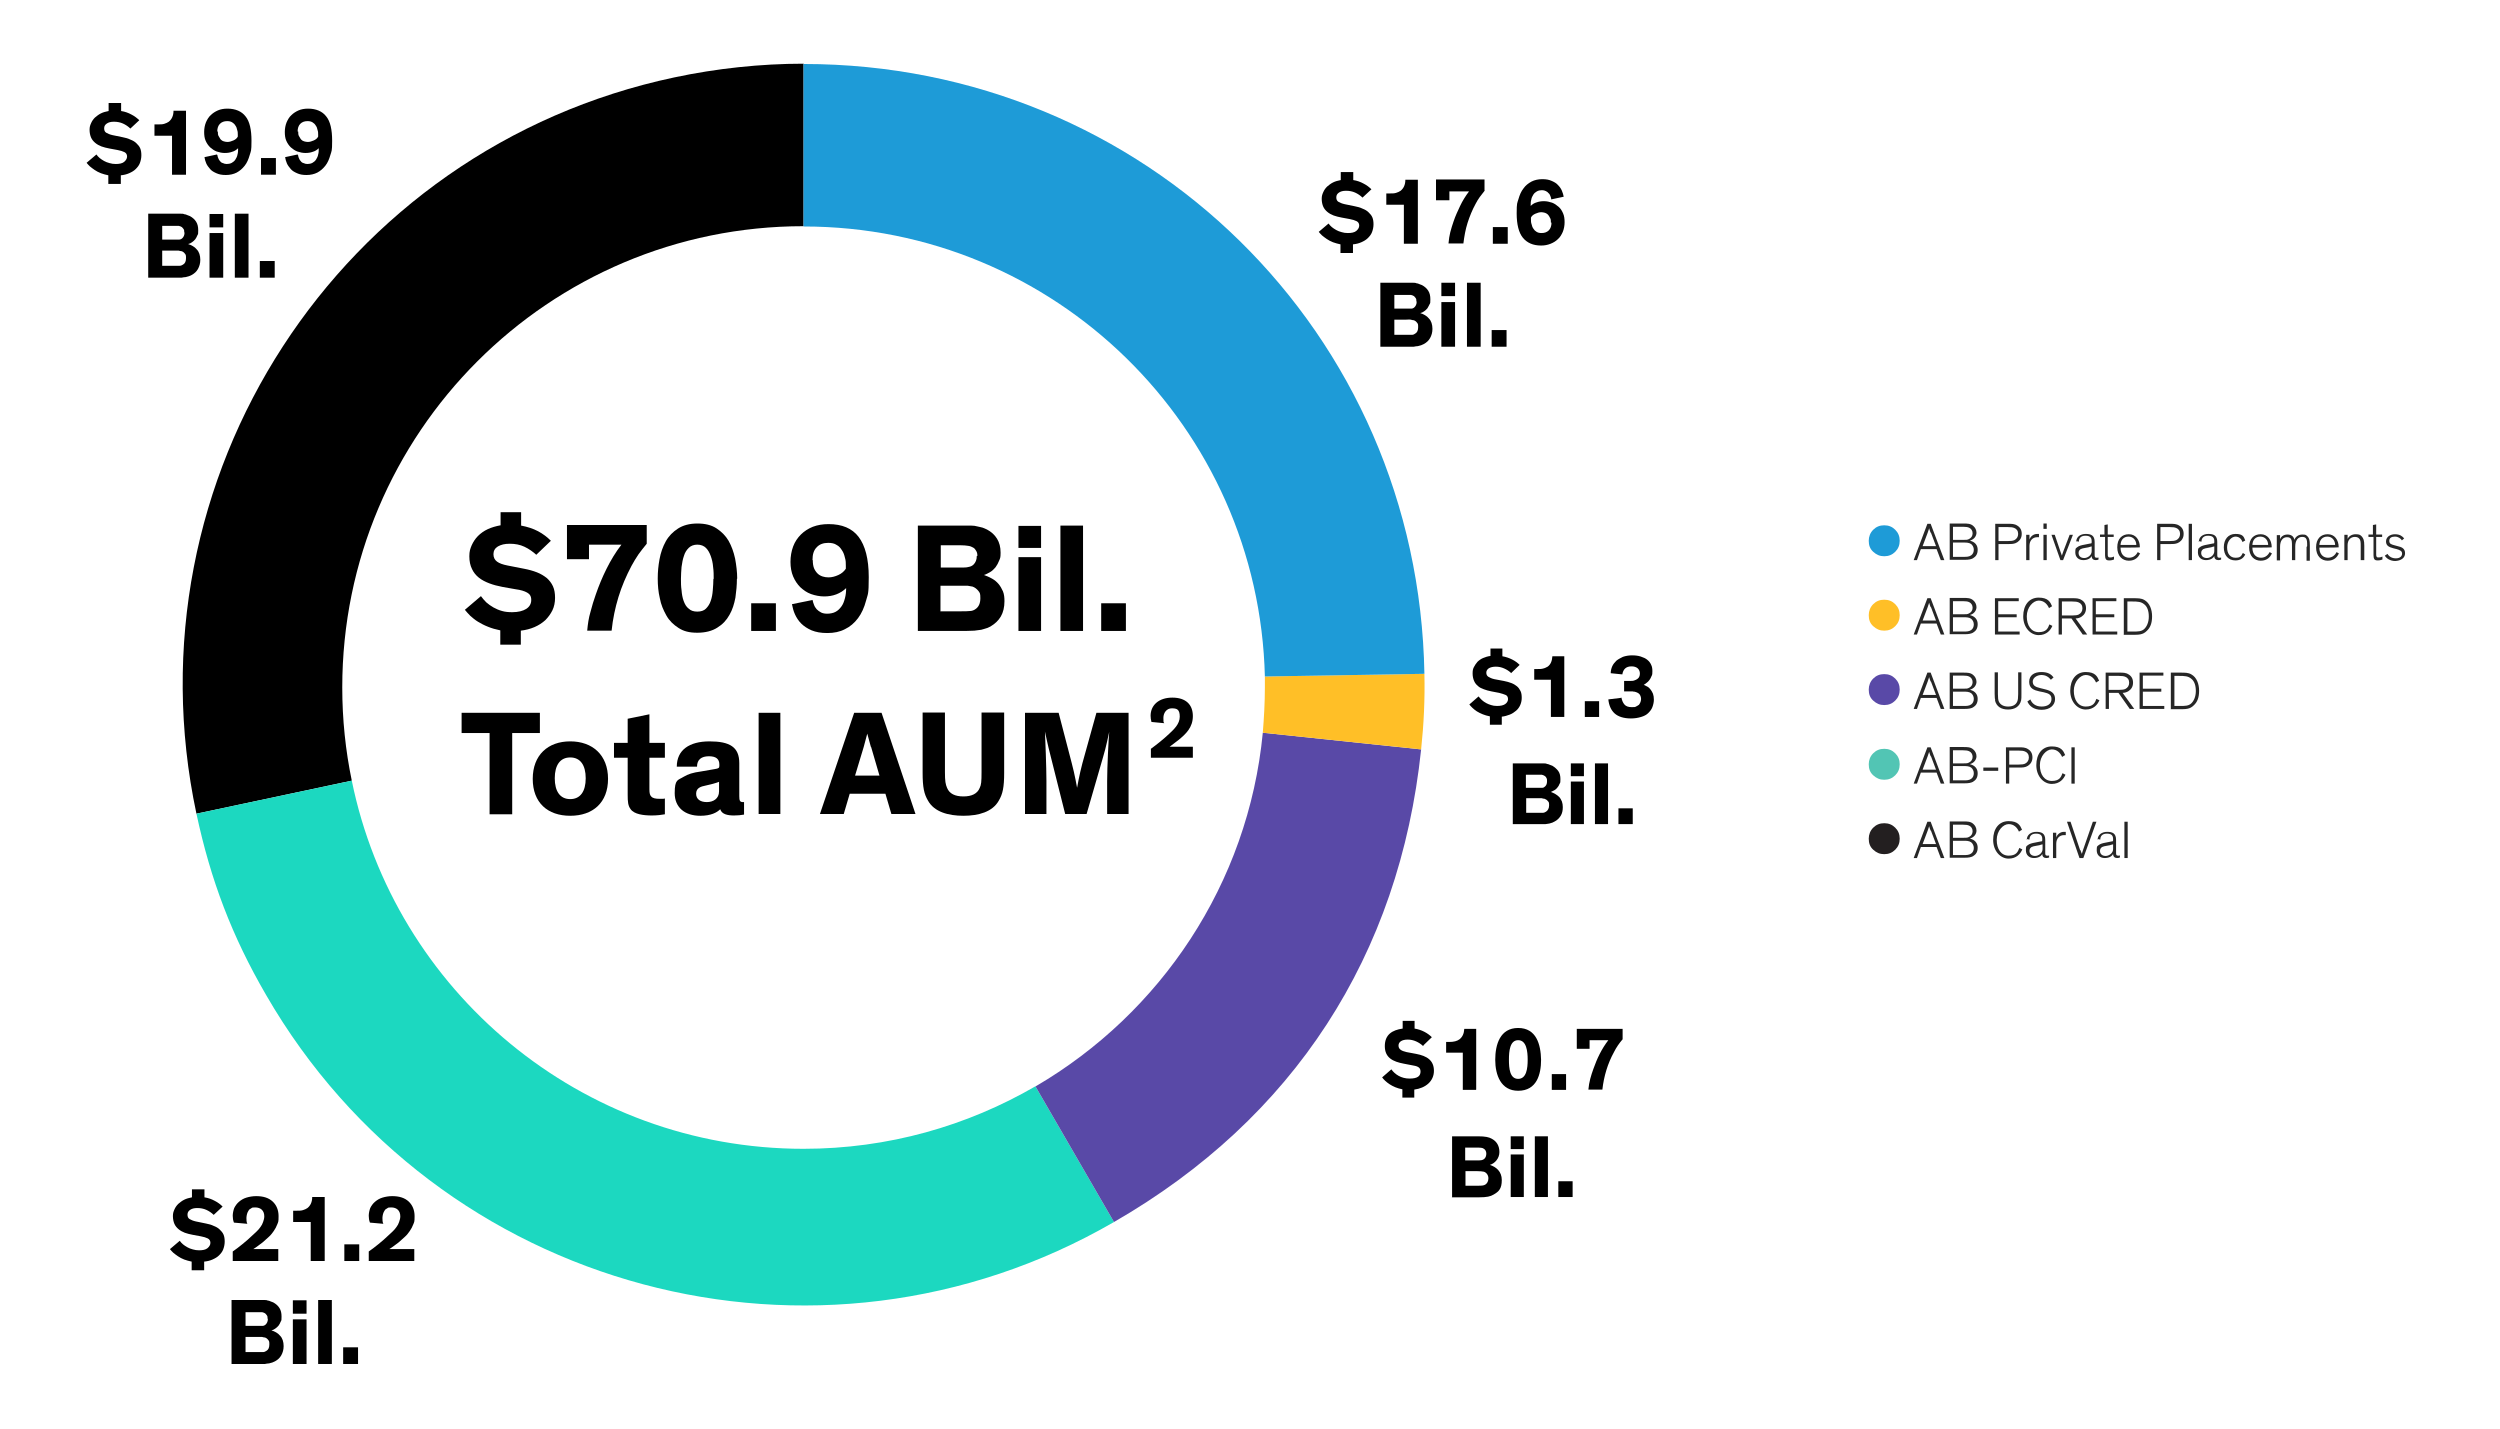 <?xml version="1.0" encoding="UTF-8"?>
<svg id="Blog_Template" xmlns="http://www.w3.org/2000/svg" version="1.1" viewBox="0 0 840 480">
  <!-- Generator: Adobe Illustrator 29.8.0, SVG Export Plug-In . SVG Version: 2.1.1 Build 160)  -->
  <defs>
    <style>
      .st0 {
        fill: #1e9bd7;
      }

      .st1 {
        fill: #ffbf27;
      }

      .st2 {
        fill: #262626;
      }

      .st3 {
        fill: #231f20;
      }

      .st4 {
        isolation: isolate;
      }

      .st5 {
        fill: #5949a7;
      }

      .st6 {
        fill: #1cd8c0;
      }

      .st7 {
        fill: #52c5b4;
      }
    </style>
  </defs>
  <g class="st4">
    <g class="st4">
      <path d="M507.8,226.2c-.7-.7-1.5-1.2-2.4-1.6-.9-.4-1.8-.6-2.8-.6s-1.7.2-2.3.5c-.6.4-.9.9-.9,1.5s.2,1.1.7,1.4c.5.3,1.1.6,2,.8l3.2.6c.9.2,1.8.4,2.5.7.8.3,1.4.7,1.9,1.1.5.4.9,1,1.2,1.6.3.6.4,1.4.4,2.3s-.2,1.7-.5,2.4-.8,1.4-1.4,1.9c-.6.5-1.3,1-2.1,1.3-.8.3-1.7.6-2.7.7v2.7h-4v-2.8c-.9-.2-1.7-.4-2.4-.7-.7-.3-1.4-.6-2-1-.6-.4-1.1-.8-1.5-1.2s-.8-.8-1-1.1l3.1-2.7c.3.4.7.8,1.1,1.2.4.4.9.7,1.4,1s1.1.5,1.7.7,1.2.3,2,.3c1.2,0,2.1-.2,2.7-.6.6-.4,1-1,1-1.7s-.3-1.2-.8-1.4-1.3-.5-2.2-.7l-2.6-.5c-.9-.2-1.8-.4-2.5-.7-.8-.3-1.5-.6-2-1.1-.6-.5-1-1-1.3-1.7-.3-.7-.5-1.5-.5-2.5s.1-1.5.4-2.1.7-1.2,1.2-1.8c.5-.5,1.2-1,1.9-1.3.7-.3,1.6-.6,2.5-.7v-2.5h4v2.6c1.2.2,2.3.6,3.3,1.1,1,.5,1.8,1.1,2.5,1.8l-2.8,2.7Z"/>
    </g>
    <g class="st4">
      <path d="M525.5,240.9h-4.4v-12.5h-5.6v-3.6h1c.8,0,1.5,0,2.1-.2.5-.1,1-.4,1.4-.6,1-.7,1.5-1.9,1.6-3.5h4v20.4Z"/>
    </g>
    <g class="st4">
      <path d="M532.5,240.9v-5.3h4.8v5.3h-4.8Z"/>
    </g>
    <g class="st4">
      <path d="M544.8,234.4c.2,1,.5,1.7,1,2.3.5.6,1.3.9,2.4.9s1.1,0,1.5-.2.7-.4,1-.6c.2-.3.4-.6.5-.9.1-.3.2-.7.2-1,0-.6-.2-1.2-.5-1.6-.3-.4-.9-.7-1.7-.9-.2,0-.4,0-.7-.1-.3,0-.6,0-.9,0h-1.9v-3.5h1.7c.8,0,1.4,0,1.8-.2.6-.2,1.1-.5,1.4-.9s.4-.9.4-1.5-.3-1.3-.8-1.7c-.5-.4-1.2-.6-2-.6-1.8,0-2.8.9-3.1,2.7l-3.9-.4c0-.8.2-1.6.5-2.3s.8-1.3,1.4-1.9c.6-.5,1.4-.9,2.2-1.3.9-.3,1.9-.5,3-.5s2.1.1,3,.4c.9.3,1.6.6,2.2,1.1.6.5,1,1,1.3,1.7.3.6.4,1.3.4,2.1s0,1.2-.3,1.7c-.2.5-.4.9-.7,1.3-.3.4-.6.7-.9.9-.3.3-.7.5-1,.7.4.2.8.4,1.2.6s.8.6,1.1,1c.3.4.6.9.8,1.4.2.6.3,1.2.3,2s-.2,1.7-.5,2.5c-.3.8-.8,1.4-1.4,2-.6.6-1.4,1-2.4,1.3-1,.3-2.1.5-3.4.5-2.4,0-4.3-.6-5.5-1.7-1.2-1.1-1.9-2.7-2.1-4.7l4.1-.5Z"/>
    </g>
    <g class="st4">
      <path d="M508.3,276.9v-20.4h8.7c.6,0,1.2,0,1.6,0,.5,0,.9,0,1.2.2.4,0,.7.2,1,.3.3.1.6.2.8.3.8.5,1.5,1.1,2,1.8.5.7.7,1.6.7,2.7s0,1.1-.3,1.6c-.2.5-.4.9-.7,1.2-.3.4-.6.7-1,.9-.4.2-.8.4-1.2.6h0c.5.2,1,.4,1.5.7.5.3.9.6,1.3,1,.4.4.6.9.9,1.5.2.6.3,1.2.3,1.9,0,1.1-.2,2.1-.7,2.9-.5.8-1.2,1.5-2,1.9-.3.1-.5.3-.8.4-.3.1-.6.2-1,.3s-.8.1-1.3.2c-.5,0-1.1,0-1.8,0h-9.1ZM519.8,262.4c0-.4,0-.7-.2-1-.1-.3-.3-.5-.6-.7-.3-.2-.6-.3-1-.4-.4,0-.9,0-1.6,0h-3.7v4.4h3.7c.8,0,1.4,0,1.8,0,.4,0,.7-.2,1-.5.4-.4.6-.9.6-1.7ZM512.8,273.1h3.8c.8,0,1.4,0,1.8,0,.4,0,.8-.2,1.1-.4.6-.4,1-1.1,1-2.1s-.1-1.1-.4-1.4c-.3-.4-.6-.6-1.1-.8-.3,0-.6-.1-1-.2-.4,0-.8,0-1.4,0h-3.8v5Z"/>
      <path d="M532.2,260.8h-4.4v-4.3h4.4v4.3ZM532.2,276.9h-4.4v-14.3h4.4v14.3Z"/>
      <path d="M540.3,276.9h-4.4v-20.4h4.4v20.4Z"/>
      <path d="M543.8,276.9v-5.3h4.8v5.3h-4.8Z"/>
    </g>
  </g>
  <g id="Outlined">
    <g>
      <path d="M478.2,351.5c-1.4-1.3-3.2-2.2-5.2-2.2s-3.1.8-3.1,2,.9,1.8,2.7,2.2l3.2.6c3.7.7,6,2.2,6,5.7s-2.8,5.8-6.6,6.3v2.7h-4v-2.8c-3.4-.6-5.8-2.6-6.8-4l3.1-2.7c1.2,1.7,3.3,3.1,6.1,3.1s3.7-.9,3.7-2.4-1.2-1.8-3-2.1l-2.6-.5c-3.7-.7-6.4-2-6.4-5.9s2.5-5.4,6-5.9v-2.6h4v2.6c2.4.4,4.4,1.5,5.8,2.9l-2.8,2.7Z"/>
      <path d="M495.9,366.2h-4.4v-12.5h-5.6v-3.6h1c1.6,0,2.7-.3,3.5-.9,1-.8,1.5-1.9,1.6-3.5h4v20.4Z"/>
      <path d="M510.1,366.5c-5.8,0-7.7-5.3-7.7-10.4s1.6-10.7,7.7-10.7,7.6,5.5,7.7,10.7c0,4.8-1.4,10.4-7.7,10.4h0ZM510.1,349.5c-2.8,0-3.1,3.7-3.1,6.6s.3,6.4,3.1,6.4,3.2-3.5,3.2-6.4-.4-6.6-3.2-6.6Z"/>
      <path d="M521.4,366.2v-5.3h4.8v5.3h-4.8Z"/>
      <path d="M545.2,349.2c-1.2,1.4-2.1,2.7-2.9,4.3-2.1,3.8-3.4,8.1-3.9,12.6h-4.7c.2-2.5.9-4.8,1.7-7,1.2-3.4,2.7-6.6,5-9.6h-6.3v2.9h-4.3v-6.7h15.4v3.5Z"/>
      <path d="M487.9,402.2v-20.4h8.7c2.5,0,3.7.3,4.6.8,1.7.9,2.6,2.4,2.6,4.5s-1.5,3.8-3.2,4.3h0c2.1.7,4,2.2,4,5.1s-1,3.9-2.8,4.9c-1,.6-2.2.9-4.9.9h-9.1ZM498.6,386c-.5-.4-1.2-.4-2.6-.4h-3.7v4.3h3.7c1.6,0,2.2,0,2.8-.6.4-.4.6-1,.6-1.7s-.3-1.3-.8-1.6ZM492.4,398.4h3.8c1.6,0,2.3,0,2.9-.4.6-.4,1-1.1,1-2.1s-.6-1.9-1.5-2.2c-.5-.1-1.2-.2-2.4-.2h-3.8v5Z"/>
      <path d="M512,386.1h-4.4v-4.3h4.4v4.3ZM512,402.2h-4.4v-14.3h4.4v14.3Z"/>
      <path d="M520.1,402.2h-4.4v-20.4h4.4v20.4Z"/>
      <path d="M523.6,402.2v-5.3h4.8v5.3h-4.8Z"/>
    </g>
    <g>
      <path d="M155.2,239.5h26.2v6.8h-9.3v27.3h-7.6v-27.3h-9.4v-6.8Z"/>
      <path d="M191.6,249.1c7.5,0,12.7,4.6,12.7,12.6s-5.1,12.4-12.7,12.4-12.6-4.4-12.6-12.4,5.1-12.6,12.6-12.6h0ZM191.6,268.5c3.4,0,5.2-2.6,5.2-7s-1.8-7-5.2-7-5.2,2.6-5.2,7,1.8,7,5.2,7Z"/>
      <path d="M223.4,273.6c-1,.2-2.7.4-4.4.4-2.8,0-5.9-.4-7.1-2.1-.9-1.2-1-2.5-1-4.9v-12.4h-4.6v-5h4.6v-8.1l7.3-1.5v9.6h5.2v5h-5.2v10.6c0,1.4.2,2,.6,2.4.5.6,1.4.8,2.8.8s1.5,0,1.8-.1v5.3Z"/>
      <path d="M248.4,267.5c0,1.5.2,2,1.2,2h.4v4.2c-1.1.2-2.1.3-3.4.3-2.1,0-4.1-.4-4.6-2.1h0c-1.1,1.1-3.1,2.2-6.7,2.2-5.2,0-8.6-2.8-8.6-7.6s1.1-4.3,3-5.5c1.5-.9,3-1.4,5.9-1.8l4.6-.8c1.3-.2,1.5-.4,1.5-1.1v-.4c0-1.8-1-2.8-3.5-2.8s-4,1.1-4,3.5h-6.8c0-5.6,4.2-8.5,11-8.5s10,1.9,10,7.3v11.1ZM241.6,262.7c-.5.2-1.1.4-2.6.8l-1.7.4c-1,.2-1.8.4-2.4.8-.6.4-1,1-1,2,0,1.9,1.5,2.8,3.6,2.8s4.1-1.1,4.1-3.6v-3.1Z"/>
      <path d="M262.2,273.5h-7.3v-34h7.3v34Z"/>
      <path d="M283.5,273.5h-8l11.5-34h9.2l11.4,34h-8.1l-2-6.8h-12l-2,6.8ZM292.6,250.9c-.6-2.2-1.2-4.4-1.2-4.4h0s-.6,2.2-1.2,4.5l-2.9,9.6h8.2l-2.8-9.6h0Z"/>
      <path d="M337.4,259.6c0,5-.5,7.2-1.8,9.4-2.1,3.8-6.8,5.1-11.9,5.1s-9.8-1.3-11.9-5.1c-1.3-2.2-1.8-4.4-1.8-9.4v-20.2h7.5v20c0,3.1.2,4.1.7,5.3.8,2,2.7,2.9,5.5,2.9s4.7-.9,5.5-2.9c.5-1,.6-2.1.6-5.3v-20h7.6v20.2Z"/>
      <path d="M357.9,273.5l-5-19.9c-.8-3-1.7-7.4-1.8-7.8.1,1.9.5,12,.5,16.6v11.1h-7.2v-34h11.3l4.4,16.9c1,3.7,1.8,8.3,1.8,8.3h0s.8-4.6,1.8-8.3l4.7-16.9h10.8v34h-7.2v-11c0-4.8.5-14.5.7-16.6-.1.4-1.1,5.4-2.1,8.6l-5.5,19h-7.2Z"/>
    </g>
    <g>
      <g>
        <path class="st0" d="M627.9,181.7c0-1.4.5-2.7,1.5-3.7s2.2-1.5,3.7-1.5,2.7.5,3.7,1.5,1.5,2.2,1.5,3.7-.5,2.7-1.5,3.7-2.2,1.5-3.7,1.5-2.6-.5-3.7-1.5-1.5-2.2-1.5-3.7Z"/>
        <path class="st2" d="M644.2,188.2h-1.2l4.6-12.2h1.1l4.6,12.2h-1.2l-1.4-3.7h-5.3l-1.3,3.7ZM648.7,179c-.3-.7-.4-1.1-.5-1.5h0c-.1.4-.2.7-.5,1.5l-1.7,4.5h4.5l-1.7-4.5Z"/>
        <path class="st2" d="M662,181.7c1.6.4,2.5,1.5,2.5,3s-.6,2.3-1.6,2.9c-.6.3-1.3.5-2.9.5h-4.9v-12.2h4.6c1.3,0,2.4,0,3.3.8.6.5,1.1,1.3,1.1,2.3s-.7,2.2-2.1,2.6ZM661.6,177.3c-.5-.2-.9-.3-2-.3h-3.4v4.4h3.4c1.1,0,1.5,0,2-.3.7-.3,1.2-1,1.2-1.9s-.5-1.6-1.2-1.9ZM656.2,187.1h3.7c.8,0,1.7,0,2.4-.5.6-.4.9-1.1.9-1.9s-.4-1.5-.9-1.9c-.7-.5-1.7-.5-2.5-.5h-3.6v4.8Z"/>
        <path class="st2" d="M671.5,182.8v5.4h-1.1v-12.2h4.5c1,0,2,0,2.9.6,1,.6,1.5,1.5,1.5,2.8s-.6,2.2-1.5,2.8c-.9.6-1.9.6-2.9.6h-3.3ZM671.5,181.8h3.1c1.2,0,1.7-.1,2.2-.3.8-.4,1.3-1.1,1.3-2.1s-.5-1.7-1.3-2c-.5-.2-1-.3-2.2-.3h-3.1v4.8Z"/>
        <path class="st2" d="M685.1,180.5c-.2,0-.4,0-.6,0-1.5,0-2.6,1.1-2.6,2.9v4.8h-1.1v-8.5h1.1v1.6c.3-1,1.3-1.9,2.6-1.9s.4,0,.6,0v1.1Z"/>
        <path class="st2" d="M687.7,177.7h-1.1v-1.8h1.1v1.8ZM687.7,188.2h-1.1v-8.5h1.1v8.5Z"/>
        <path class="st2" d="M693.2,188.2h-.9l-3-8.5h1.1l1.9,5.6.5,1.4h0c0-.2.3-.8.5-1.5l2.1-5.5h1.1l-3.3,8.5Z"/>
        <path class="st2" d="M697.6,182.1c0-1.7,1.4-2.7,3.2-2.7s3,.5,3,2.7v4.2c0,.7,0,1.1.7,1.1s.6-.1.6-.2v.8c-.2.1-.5.2-.9.2-.8,0-1.4-.4-1.4-1.4h0c-.3.7-1.2,1.4-2.8,1.4s-2.7-1-2.7-2.6.2-1.3.6-1.7c.6-.5,1.4-.7,2.5-.9l2-.4c.3,0,.4,0,.4-.5v-.3c0-1.2-.6-1.8-2.1-1.8s-2.2.8-2.2,2l-1-.2ZM702.8,183.6c-.2,0-.4.1-1.1.3l-1.1.2c-.6.1-1.1.2-1.5.4-.4.3-.7.6-.7,1.3,0,1.1.8,1.7,1.9,1.7s2.5-.9,2.5-2.3v-1.6Z"/>
        <path class="st2" d="M705.4,179.6h1.7v-3.2l1.1-.2v3.4h2v.8h-2v5.8c0,.4,0,.7.2.9.1.2.3.2.7.2.5,0,1-.2,1.2-.3v1c-.3.1-.8.3-1.5.3s-1-.1-1.2-.4c-.2-.3-.3-.7-.3-1.3v-6.2h-1.7v-.8Z"/>
        <path class="st2" d="M719,186.1c-.5,1-1.5,2.3-3.7,2.3s-3.9-1.6-3.9-4.5,1.6-4.4,3.9-4.4,3.7,1.9,3.7,4.4h0c0,.1-6.5.1-6.5.1h0c0,2.3,1.3,3.4,2.9,3.4s2.5-1.1,2.9-1.9l.8.5ZM712.5,183.1h5.3c0-1.4-.9-2.8-2.6-2.8s-2.6,1.1-2.7,2.8Z"/>
        <path class="st2" d="M725.9,182.8v5.4h-1.1v-12.2h4.5c1,0,2,0,2.9.6,1,.6,1.5,1.5,1.5,2.8s-.6,2.2-1.5,2.8c-.9.6-1.9.6-2.9.6h-3.3ZM725.9,181.8h3.1c1.2,0,1.7-.1,2.2-.3.8-.4,1.3-1.1,1.3-2.1s-.5-1.7-1.3-2c-.5-.2-1-.3-2.2-.3h-3.1v4.8Z"/>
        <path class="st2" d="M736.5,188.2h-1.1v-12.2h1.1v12.2Z"/>
        <path class="st2" d="M738.8,182.1c0-1.7,1.4-2.7,3.2-2.7s3,.5,3,2.7v4.2c0,.7,0,1.1.7,1.1s.6-.1.6-.2v.8c-.2.1-.5.2-.9.2-.8,0-1.4-.4-1.4-1.4h0c-.3.7-1.2,1.4-2.8,1.4s-2.7-1-2.7-2.6.2-1.3.6-1.7c.6-.5,1.4-.7,2.5-.9l2-.4c.3,0,.4,0,.4-.5v-.3c0-1.2-.6-1.8-2.1-1.8s-2.2.8-2.2,2l-1-.2ZM744,183.6c-.2,0-.4.1-1.1.3l-1.1.2c-.6.1-1.1.2-1.5.4-.4.3-.7.6-.7,1.3,0,1.1.8,1.7,1.9,1.7s2.5-.9,2.5-2.3v-1.6Z"/>
        <path class="st2" d="M753.5,182.2c-.4-1.2-1.2-1.9-2.4-1.9s-2.8,1.4-2.8,3.6,1.1,3.5,2.8,3.5,1.9-.5,2.5-1.6l.8.5c-.6,1.3-1.7,2-3.3,2-2.4,0-3.9-1.7-3.9-4.4s1.5-4.5,3.9-4.5,2.8.8,3.3,2.2l-.9.5Z"/>
        <path class="st2" d="M763.3,186.1c-.5,1-1.5,2.3-3.7,2.3s-3.9-1.6-3.9-4.5,1.6-4.4,3.9-4.4,3.7,1.9,3.7,4.4h0c0,.1-6.5.1-6.5.1h0c0,2.3,1.3,3.4,2.9,3.4s2.5-1.1,2.9-1.9l.8.5ZM756.8,183.1h5.3c0-1.4-.9-2.8-2.6-2.8s-2.6,1.1-2.7,2.8Z"/>
        <path class="st2" d="M775.2,183.5c0-1.3,0-2.1-.4-2.6-.2-.3-.6-.5-1.3-.5-1.4,0-2.3,1.2-2.3,3.2v4.6h-1.1v-4.6c0-1.3,0-2.1-.4-2.6-.2-.3-.6-.5-1.3-.5-1.4,0-2.3,1.2-2.3,3.2v4.6h-1.1v-8.5h1.1v1.4c.4-1.1,1.4-1.6,2.5-1.6s2.1.5,2.3,1.8c.4-1.1,1.4-1.8,2.7-1.8s1.2.2,1.7.6c.6.6.8,1.3.8,3v5.2h-1.1v-4.6Z"/>
        <path class="st2" d="M785.8,186.1c-.5,1-1.5,2.3-3.7,2.3s-3.9-1.6-3.9-4.5,1.6-4.4,3.9-4.4,3.7,1.9,3.7,4.4h0c0,.1-6.5.1-6.5.1h0c0,2.3,1.3,3.4,2.9,3.4s2.5-1.1,2.9-1.9l.8.5ZM779.3,183.1h5.3c0-1.4-.9-2.8-2.6-2.8s-2.6,1.1-2.7,2.8Z"/>
        <path class="st2" d="M794.3,188.2h-1.1v-4.6c0-1.3,0-2.1-.5-2.6-.3-.4-.8-.6-1.5-.6s-1.3.3-1.7.7c-.5.5-.7,1.3-.7,2v5.1h-1.1v-8.5h1.1v1.4c.3-.8,1.3-1.6,2.7-1.6s1.6.3,2.1.8c.5.6.8,1.2.8,3.1v4.8Z"/>
        <path class="st2" d="M795.6,179.6h1.7v-3.2l1.1-.2v3.4h2v.8h-2v5.8c0,.4,0,.7.2.9.1.2.3.2.7.2.5,0,1-.2,1.2-.3v1c-.3.1-.8.3-1.5.3s-1-.1-1.2-.4c-.2-.3-.3-.7-.3-1.3v-6.2h-1.7v-.8Z"/>
        <path class="st2" d="M807,181.5c-.4-.6-1.2-1.2-2.3-1.2s-1.9.4-1.9,1.4.6,1.2,1.7,1.5l1.1.3c1.4.3,2.5.8,2.5,2.4s-1.4,2.5-3.3,2.6c-1.7,0-3-.9-3.5-1.8l.9-.6c.5.9,1.5,1.5,2.8,1.5,1.4,0,2.1-.7,2.1-1.6s-.8-1.2-1.8-1.5l-1.2-.3c-1.5-.4-2.4-.9-2.4-2.3s1.3-2.4,3-2.4,2.5.7,3.1,1.4l-.8.7Z"/>
      </g>
      <g>
        <path class="st1" d="M627.9,206.7c0-1.4.5-2.7,1.5-3.7s2.2-1.5,3.7-1.5,2.7.5,3.7,1.5,1.5,2.2,1.5,3.7-.5,2.7-1.5,3.7-2.2,1.5-3.7,1.5-2.6-.5-3.7-1.5-1.5-2.2-1.5-3.7Z"/>
        <path class="st2" d="M644.2,213.2h-1.2l4.6-12.2h1.1l4.6,12.2h-1.2l-1.4-3.7h-5.3l-1.3,3.7ZM648.7,204c-.3-.7-.4-1.1-.5-1.5h0c-.1.4-.2.7-.5,1.5l-1.7,4.5h4.5l-1.7-4.5Z"/>
        <path class="st2" d="M662,206.7c1.6.4,2.5,1.5,2.5,3s-.6,2.3-1.6,2.9c-.6.3-1.3.5-2.9.5h-4.9v-12.2h4.6c1.3,0,2.4,0,3.3.8.6.5,1.1,1.3,1.1,2.3s-.7,2.2-2.1,2.6ZM661.6,202.3c-.5-.2-.9-.3-2-.3h-3.4v4.4h3.4c1.1,0,1.5,0,2-.3.7-.3,1.2-1,1.2-1.9s-.5-1.6-1.2-1.9ZM656.2,212.2h3.7c.8,0,1.7,0,2.4-.5.6-.4.9-1.1.9-1.9s-.4-1.5-.9-1.9c-.7-.5-1.7-.5-2.5-.5h-3.6v4.8Z"/>
        <path class="st2" d="M678.7,213.2h-8.4v-12.2h8v1h-6.9v4.4h6.2v1h-6.2v4.8h7.2v1Z"/>
        <path class="st2" d="M688.5,204.4c-.6-1.4-1.7-2.6-3.5-2.6s-4,2.2-4,5.3,1.5,5.3,4,5.3,3.1-1.2,3.6-2.6l1,.5c-.6,1.4-1.9,3.1-4.6,3.1s-5.2-2.5-5.2-6.3,2-6.3,5.2-6.3,3.9,1.5,4.5,2.9l-1,.6Z"/>
        <path class="st2" d="M696,207.8h-3.2v5.4h-1.1v-12.2h4.8c1,0,2,0,2.9.6,1,.6,1.5,1.5,1.5,2.8s-.6,2.2-1.5,2.8c-.6.4-1.3.6-2,.6l3.9,5.4h-1.5l-3.8-5.4ZM692.8,206.8h3.4c1.2,0,1.7-.1,2.2-.3.8-.4,1.3-1.1,1.3-2.1s-.5-1.7-1.3-2c-.5-.2-1-.3-2.2-.3h-3.4v4.8Z"/>
        <path class="st2" d="M711.5,213.2h-8.4v-12.2h8v1h-6.9v4.4h6.2v1h-6.2v4.8h7.2v1Z"/>
        <path class="st2" d="M713.6,213.2v-12.2h3.2c1.6,0,2.7,0,3.7.6,1.8,1,2.6,3.2,2.6,5.5s-.6,3.8-1.8,4.9c-1.3,1.3-2.6,1.3-5,1.3h-2.8ZM714.7,212.2h2c1.6,0,2.8,0,3.7-.8.9-.8,1.6-2.3,1.6-4.2s-.5-3.4-1.6-4.2c-1-.8-2-.9-4.1-.9h-1.5v10.2Z"/>
      </g>
      <g>
        <path class="st5" d="M627.9,231.7c0-1.4.5-2.7,1.5-3.7s2.2-1.5,3.7-1.5,2.7.5,3.7,1.5,1.5,2.2,1.5,3.7-.5,2.7-1.5,3.7-2.2,1.5-3.7,1.5-2.6-.5-3.7-1.5-1.5-2.2-1.5-3.7Z"/>
        <path class="st2" d="M644.2,238.2h-1.2l4.6-12.2h1.1l4.6,12.2h-1.2l-1.4-3.7h-5.3l-1.3,3.7ZM648.7,229c-.3-.7-.4-1.1-.5-1.5h0c-.1.4-.2.7-.5,1.5l-1.7,4.5h4.5l-1.7-4.5Z"/>
        <path class="st2" d="M662,231.8c1.6.4,2.5,1.5,2.5,3s-.6,2.3-1.6,2.9c-.6.3-1.3.5-2.9.5h-4.9v-12.2h4.6c1.3,0,2.4,0,3.3.8.6.5,1.1,1.3,1.1,2.3s-.7,2.2-2.1,2.6ZM661.6,227.3c-.5-.2-.9-.3-2-.3h-3.4v4.4h3.4c1.1,0,1.5,0,2-.3.7-.3,1.2-1,1.2-1.9s-.5-1.6-1.2-1.9ZM656.2,237.2h3.7c.8,0,1.7,0,2.4-.5.6-.4.9-1.1.9-1.9s-.4-1.5-.9-1.9c-.7-.5-1.7-.5-2.5-.5h-3.6v4.8Z"/>
        <path class="st2" d="M670.4,235.3c-.1-.4-.2-.8-.2-2.2v-7.2h1.1v7.3c0,1.4.1,2,.3,2.5.5,1.1,1.6,1.7,3.1,1.7s2.6-.5,3.1-1.7c.2-.5.3-1.1.3-2.5v-7.3h1.1v7.2c0,1.3,0,1.7-.1,2.2-.5,2.1-2.1,3.1-4.4,3.1s-3.9-1-4.4-3.1Z"/>
        <path class="st2" d="M689.1,228.4c-.8-1-1.8-1.6-3.2-1.6s-2.9.9-2.9,2.2.8,1.8,2.5,2.2l1.6.4c2.1.5,3.4,1.3,3.4,3.3s-1.7,3.6-4.5,3.6-4.2-1.4-4.8-2.8l1-.7c.5,1.3,1.7,2.4,3.8,2.4s3.3-1,3.3-2.5-.9-1.9-2.6-2.3l-1.5-.3c-1.8-.4-3.4-1-3.4-3.2s1.7-3.3,4.1-3.3,3.4.9,4.1,1.8l-.9.8Z"/>
        <path class="st2" d="M704.3,229.4c-.6-1.4-1.7-2.6-3.5-2.6s-4,2.2-4,5.3,1.5,5.3,4,5.3,3.1-1.2,3.6-2.6l1,.5c-.6,1.4-1.9,3.1-4.6,3.1s-5.2-2.5-5.2-6.3,2-6.3,5.2-6.3,3.9,1.5,4.5,2.9l-1,.6Z"/>
        <path class="st2" d="M711.8,232.8h-3.2v5.4h-1.1v-12.2h4.8c1,0,2,0,2.9.6,1,.6,1.5,1.5,1.5,2.8s-.6,2.2-1.5,2.8c-.6.4-1.3.6-2,.6l3.9,5.4h-1.5l-3.8-5.4ZM708.5,231.8h3.4c1.2,0,1.7-.1,2.2-.3.8-.4,1.3-1.1,1.3-2.1s-.5-1.7-1.3-2c-.5-.2-1-.3-2.2-.3h-3.4v4.8Z"/>
        <path class="st2" d="M727.3,238.2h-8.4v-12.2h8v1h-6.9v4.4h6.2v1h-6.2v4.8h7.2v1Z"/>
        <path class="st2" d="M729.4,238.2v-12.2h3.2c1.6,0,2.7,0,3.7.6,1.8,1,2.6,3.2,2.6,5.5s-.6,3.8-1.8,4.9c-1.3,1.3-2.6,1.3-5,1.3h-2.8ZM730.5,237.2h2c1.6,0,2.8,0,3.7-.8.9-.8,1.6-2.3,1.6-4.2s-.5-3.4-1.6-4.2c-1-.8-2-.9-4.1-.9h-1.5v10.2Z"/>
      </g>
      <g>
        <path class="st7" d="M627.9,256.8c0-1.4.5-2.7,1.5-3.7s2.2-1.5,3.7-1.5,2.7.5,3.7,1.5,1.5,2.2,1.5,3.7-.5,2.7-1.5,3.7-2.2,1.5-3.7,1.5-2.6-.5-3.7-1.5-1.5-2.2-1.5-3.7Z"/>
        <path class="st2" d="M644.2,263.3h-1.2l4.6-12.2h1.1l4.6,12.2h-1.2l-1.4-3.7h-5.3l-1.3,3.7ZM648.7,254.1c-.3-.7-.4-1.1-.5-1.5h0c-.1.4-.2.7-.5,1.5l-1.7,4.5h4.5l-1.7-4.5h0Z"/>
        <path class="st2" d="M662,256.8c1.6.4,2.5,1.5,2.5,3s-.6,2.3-1.6,2.9c-.6.3-1.3.5-2.9.5h-4.9v-12.2h4.6c1.3,0,2.4,0,3.3.8.6.5,1.1,1.3,1.1,2.3s-.7,2.2-2.1,2.6ZM661.6,252.4c-.5-.2-.9-.3-2-.3h-3.4v4.4h3.4c1.1,0,1.5,0,2-.3.7-.3,1.2-1,1.2-1.9s-.5-1.6-1.2-1.9ZM656.2,262.2h3.7c.8,0,1.7,0,2.4-.5.6-.4.9-1.1.9-1.9s-.4-1.5-.9-1.9c-.7-.5-1.7-.5-2.5-.5h-3.6v4.8Z"/>
        <path class="st2" d="M671.4,259h-5v-1.1h5v1.1Z"/>
        <path class="st2" d="M675.1,257.9v5.4h-1.1v-12.2h4.5c1,0,2,0,2.9.6,1,.6,1.5,1.5,1.5,2.8s-.6,2.2-1.5,2.8c-.9.6-1.9.6-2.9.6h-3.3ZM675.1,256.9h3.1c1.2,0,1.7-.1,2.2-.3.8-.4,1.3-1.1,1.3-2.1s-.5-1.7-1.3-2c-.5-.2-1-.3-2.2-.3h-3.1v4.8Z"/>
        <path class="st2" d="M692.9,254.4c-.6-1.4-1.7-2.6-3.5-2.6s-4,2.2-4,5.3,1.5,5.3,4,5.3,3.1-1.2,3.6-2.6l1,.5c-.6,1.4-1.9,3.1-4.6,3.1s-5.2-2.5-5.2-6.3,2-6.3,5.2-6.3,3.9,1.5,4.5,2.9l-1,.6h0Z"/>
        <path class="st2" d="M697.1,263.3h-1.1v-12.2h1.1v12.2Z"/>
      </g>
      <g>
        <path class="st3" d="M627.9,281.8c0-1.4.5-2.7,1.5-3.7s2.2-1.5,3.7-1.5,2.7.5,3.7,1.5,1.5,2.2,1.5,3.7-.5,2.7-1.5,3.7-2.2,1.5-3.7,1.5-2.6-.5-3.7-1.5-1.5-2.2-1.5-3.7Z"/>
        <path class="st2" d="M644.2,288.3h-1.2l4.6-12.2h1.1l4.6,12.2h-1.2l-1.4-3.7h-5.3l-1.3,3.7ZM648.7,279.1c-.3-.7-.4-1.1-.5-1.5h0c-.1.4-.2.7-.5,1.5l-1.7,4.5h4.5l-1.7-4.5Z"/>
        <path class="st2" d="M662,281.8c1.6.4,2.5,1.5,2.5,3s-.6,2.3-1.6,2.9c-.6.3-1.3.5-2.9.5h-4.9v-12.2h4.6c1.3,0,2.4,0,3.3.8.6.5,1.1,1.3,1.1,2.3s-.7,2.2-2.1,2.6ZM661.6,277.4c-.5-.2-.9-.3-2-.3h-3.4v4.4h3.4c1.1,0,1.5,0,2-.3.7-.3,1.2-1,1.2-1.9s-.5-1.6-1.2-1.9ZM656.2,287.3h3.7c.8,0,1.7,0,2.4-.5.6-.4.9-1.1.9-1.9s-.4-1.5-.9-1.9c-.7-.5-1.7-.5-2.5-.5h-3.6v4.8Z"/>
        <path class="st2" d="M678.4,279.5c-.6-1.4-1.7-2.6-3.5-2.6s-4,2.2-4,5.3,1.5,5.3,4,5.3,3.1-1.2,3.6-2.6l1,.5c-.6,1.4-1.9,3.1-4.6,3.1s-5.2-2.5-5.2-6.3,2-6.3,5.2-6.3,3.9,1.5,4.5,2.9l-1,.6Z"/>
        <path class="st2" d="M681,282.2c0-1.7,1.4-2.7,3.2-2.7s3,.5,3,2.7v4.2c0,.7,0,1.1.7,1.1s.6-.1.6-.2v.8c-.2.1-.5.2-.9.2-.8,0-1.4-.4-1.4-1.4h0c-.3.7-1.2,1.4-2.8,1.4s-2.7-1-2.7-2.6.2-1.3.6-1.7c.6-.5,1.4-.7,2.5-.9l2-.4c.3,0,.4,0,.4-.5v-.3c0-1.2-.6-1.8-2.1-1.8s-2.2.8-2.2,2l-1-.2ZM686.3,283.7c-.2,0-.4.1-1.1.3l-1.1.2c-.6.1-1.1.2-1.5.4-.4.3-.7.6-.7,1.3,0,1.1.8,1.7,1.9,1.7s2.5-.9,2.5-2.3v-1.6Z"/>
        <path class="st2" d="M694.1,280.6c-.2,0-.4,0-.6,0-1.5,0-2.6,1.1-2.6,2.9v4.8h-1.1v-8.5h1.1v1.6c.3-1,1.3-1.9,2.6-1.9s.4,0,.6,0v1.1Z"/>
        <path class="st2" d="M699,285.6l.5,1.3c.1-.3.2-.7.4-1.3l3.3-9.5h1.2l-4.4,12.2h-1.3l-4.2-12.2h1.2l3.2,9.5Z"/>
        <path class="st2" d="M704.8,282.2c0-1.7,1.4-2.7,3.2-2.7s3,.5,3,2.7v4.2c0,.7,0,1.1.7,1.1s.6-.1.6-.2v.8c-.2.1-.5.2-.9.2-.8,0-1.4-.4-1.4-1.4h0c-.3.7-1.2,1.4-2.8,1.4s-2.7-1-2.7-2.6.2-1.3.6-1.7c.6-.5,1.4-.7,2.5-.9l2-.4c.3,0,.4,0,.4-.5v-.3c0-1.2-.6-1.8-2.1-1.8s-2.2.8-2.2,2l-1-.2ZM710,283.7c-.2,0-.4.1-1.1.3l-1.1.2c-.6.1-1.1.2-1.5.4-.4.3-.7.6-.7,1.3,0,1.1.8,1.7,1.9,1.7s2.5-.9,2.5-2.3v-1.6Z"/>
        <path class="st2" d="M714.9,288.3h-1.1v-12.2h1.1v12.2Z"/>
      </g>
    </g>
  </g>
  <path d="M386.9,242.6c-.2-.7-.3-1.4-.3-2.1,0-3.5,2.7-6.1,7.3-6.1s6.9,2.4,6.9,6.2-2.3,6-4.9,8.1c-1,.8-1.9,1.4-2.9,2.2h7.8v3.7h-14.1v-3c1.8-1.3,4.2-3.2,6.1-5,1.6-1.5,3.6-3.3,3.6-5.8s-1-2.8-2.7-2.8-2.8,1.5-2.8,3.2,0,1.3.3,1.8l-4.1-.4Z"/>
  <g>
    <path d="M115,231c0-85.6,69.4-155,155-155h0V21.4c-14.4,0-29.3,1.6-43.4,4.6C113.9,49.9,42,160.7,66,273.4l52.2-11.1c-2.1-10.1-3.2-20.6-3.2-31.3Z"/>
    <path class="st6" d="M270,386c-74.9,0-137.4-53.1-151.8-123.7l-52.2,11.1c4.8,22.4,11.9,41.1,23.4,60.9,57.6,99.8,185.2,134,284.9,76.3l-26.4-45.6c-22.9,13.3-49.5,21-77.9,21Z"/>
    <path class="st5" d="M347.9,365l26.4,45.6c60.4-34.8,95.9-89.5,103.2-158.8l-53.2-5.6c-4.9,50.8-34.4,94.3-76.3,118.8Z"/>
    <path class="st1" d="M478.6,226.4l-53.6.9c0,1.2,0,2.5,0,3.7,0,5.1-.3,10.2-.7,15.2l53.2,5.6c.9-8.4,1.3-17,1.1-25.4Z"/>
    <path class="st0" d="M425,227.3l53.6-.9c-2-114.6-93.9-204.9-208.6-204.9v54.6c84.4,0,153,67.4,155,151.3Z"/>
  </g>
  <g>
    <path d="M180.3,186.5c-1.2-1.1-2.6-2.1-4.1-2.8-1.5-.7-3.1-1-4.9-1s-2.9.3-4,.9c-1,.6-1.5,1.5-1.5,2.6s.4,1.9,1.2,2.5c.8.6,2,1,3.5,1.3l5.6,1.1c1.6.3,3,.7,4.3,1.2,1.3.5,2.4,1.2,3.3,1.9.9.8,1.6,1.7,2.1,2.8.5,1.1.7,2.4.7,3.9s-.3,3-.9,4.2c-.6,1.2-1.4,2.3-2.4,3.3-1,.9-2.2,1.7-3.6,2.3-1.4.6-2.9,1-4.6,1.2v4.7h-6.9v-4.8c-1.5-.3-2.9-.7-4.1-1.2-1.3-.5-2.4-1.1-3.4-1.7-1-.6-1.8-1.3-2.6-2-.7-.7-1.3-1.4-1.8-2l5.4-4.6c.5.7,1.1,1.4,1.8,2.1.7.6,1.5,1.2,2.4,1.7.9.5,1.8.9,2.9,1.2,1,.3,2.2.4,3.4.4,2,0,3.6-.4,4.7-1.1,1.1-.7,1.7-1.7,1.7-3s-.5-2-1.4-2.5c-.9-.5-2.2-.9-3.8-1.1l-4.5-.8c-1.6-.3-3.1-.7-4.4-1.2s-2.5-1.1-3.5-1.9c-1-.8-1.8-1.8-2.3-2.9-.6-1.2-.9-2.6-.9-4.3s.3-2.5.8-3.7c.5-1.1,1.2-2.2,2.1-3.1.9-.9,2-1.7,3.3-2.3,1.3-.6,2.7-1,4.3-1.3v-4.4h6.9v4.5c2.1.4,4,1,5.7,1.9,1.7.9,3.1,2,4.3,3.2l-4.9,4.7Z"/>
    <path d="M217.3,182.7c-1,1.2-2,2.5-2.8,3.6-.8,1.2-1.6,2.5-2.3,3.8-1.8,3.4-3.3,6.9-4.4,10.5-1.1,3.6-1.9,7.4-2.3,11.3h-8.2c.2-2.2.5-4.3,1.1-6.3.5-2,1.1-3.9,1.8-5.9,1-2.9,2.2-5.8,3.6-8.6,1.4-2.8,3-5.5,5-8.1h-10.9v4.9h-7.4v-11.5h26.8v6Z"/>
    <path d="M247.6,194.5c0,2.1-.2,4.2-.5,6.3-.4,2.1-1,4.1-2,5.8-1,1.8-2.3,3.2-4.1,4.3-1.7,1.1-4,1.7-6.7,1.7s-4.6-.5-6.3-1.6c-1.7-1.1-3.1-2.4-4.1-4.2s-1.8-3.6-2.2-5.8c-.5-2.1-.7-4.3-.7-6.6s.2-4.3.6-6.5c.4-2.2,1.1-4.2,2.1-6,1-1.8,2.4-3.2,4.1-4.3,1.7-1.1,3.9-1.7,6.5-1.7s4.7.5,6.4,1.6c1.7,1.1,3.1,2.5,4.1,4.2,1,1.8,1.7,3.7,2.2,6,.4,2.2.7,4.5.7,6.7ZM239.8,194.5c0-1.3,0-2.6-.2-4-.1-1.4-.4-2.6-.8-3.7-.4-1.1-.9-2-1.6-2.7-.7-.7-1.7-1.1-2.9-1.1s-2.2.4-2.9,1.1-1.3,1.6-1.6,2.7c-.4,1.1-.6,2.3-.8,3.7-.1,1.4-.2,2.7-.2,4s0,2.5.2,3.8c.1,1.3.3,2.5.7,3.6.4,1.1.9,2,1.7,2.6.7.7,1.7,1,2.9,1s2.2-.3,2.9-1c.7-.7,1.3-1.6,1.6-2.6.4-1.1.6-2.3.7-3.6.1-1.3.2-2.6.2-3.8Z"/>
    <path d="M252.4,212v-9.3h8.3v9.3h-8.3Z"/>
    <path d="M273,201.5c.1.6.3,1.2.5,1.7.2.6.5,1,.9,1.5.4.4.9.8,1.5,1.1.6.3,1.3.4,2.1.4s2-.2,2.7-.6c.8-.4,1.4-1,2-1.8s.9-1.7,1.2-2.8c.3-1.1.4-2.2.4-3.4-.9.9-2,1.6-3.3,2.1-1.3.5-2.7.7-4.1.7s-3-.3-4.4-.8c-1.4-.5-2.5-1.3-3.6-2.3-1-1-1.8-2.2-2.4-3.6-.6-1.4-.9-3.1-.9-4.9s.3-3.6.9-5.2c.6-1.6,1.5-2.9,2.6-4,1.1-1.1,2.5-2,4-2.6,1.6-.6,3.3-.9,5.3-.9,4.5,0,7.9,1.4,10.1,4.3,2.2,2.9,3.4,7.4,3.4,13.5s-.3,5.6-.9,7.9c-.6,2.3-1.5,4.3-2.7,5.9-1.2,1.6-2.7,2.9-4.4,3.7-1.7.9-3.7,1.3-5.9,1.3s-3.8-.3-5.3-.9c-1.4-.6-2.6-1.4-3.5-2.3-.9-.9-1.6-2-2.1-3.1-.5-1.1-.8-2.3-1-3.4l6.9-1.4ZM273.1,188.2c0,1,.1,1.9.4,2.7.3.7.7,1.3,1.2,1.8.5.5,1.1.8,1.7,1,.6.2,1.3.3,2,.3,1.1,0,2.2-.3,3.3-.8,1.1-.5,1.9-1.2,2.5-2.1,0-.2,0-.3,0-.5,0-.2,0-.3,0-.5,0-.9,0-1.8-.3-2.7-.2-.9-.5-1.8-1-2.5-.5-.8-1-1.4-1.8-1.8-.7-.5-1.7-.7-2.8-.7-1.7,0-3,.5-3.9,1.5-1,1-1.4,2.4-1.4,4.3Z"/>
    <path d="M308.4,212v-35.4h15.1c1.1,0,2,0,2.8,0,.8,0,1.5.1,2.2.3.6.1,1.2.3,1.7.4.5.2,1,.4,1.4.6,1.5.8,2.6,1.8,3.4,3.1.8,1.3,1.2,2.8,1.2,4.7s-.2,1.9-.5,2.7-.7,1.5-1.2,2.2c-.5.6-1.1,1.2-1.8,1.6-.7.4-1.4.8-2.1,1h0c.9.3,1.8.7,2.7,1.2s1.6,1.1,2.2,1.8c.6.7,1.1,1.6,1.5,2.5.4,1,.5,2.1.5,3.3,0,2-.4,3.7-1.2,5.1-.8,1.4-2,2.5-3.5,3.4-.5.2-.9.5-1.4.6-.5.2-1.1.3-1.7.5-.7.1-1.4.2-2.3.3-.9,0-1.9.1-3,.1h-15.8ZM328.4,186.8c0-.7-.1-1.2-.4-1.7-.3-.5-.6-.9-1-1.1-.5-.3-1-.5-1.7-.6-.6-.1-1.6-.2-2.8-.2h-6.4v7.5h6.3c1.4,0,2.4,0,3-.2.7-.1,1.3-.4,1.7-.8.7-.7,1.1-1.6,1.1-2.9ZM316.1,205.4h6.6c1.4,0,2.5,0,3.2-.1.7,0,1.4-.3,1.8-.6,1.1-.7,1.7-1.9,1.7-3.7s-.2-1.8-.7-2.5c-.5-.6-1.1-1.1-1.9-1.4-.5-.1-1-.2-1.7-.3-.6,0-1.5,0-2.5,0h-6.6v8.7Z"/>
    <path d="M349.8,184.1h-7.6v-7.4h7.6v7.4ZM349.8,212h-7.6v-24.8h7.6v24.8Z"/>
    <path d="M363.9,212h-7.6v-35.4h7.6v35.4Z"/>
    <path d="M370,212v-9.3h8.3v9.3h-8.3Z"/>
  </g>
  <g>
    <path d="M457.8,66.4c-.7-.7-1.6-1.3-2.5-1.7-.9-.4-1.9-.6-3-.6s-1.8.2-2.4.6c-.6.4-.9.9-.9,1.6s.2,1.2.7,1.5,1.2.6,2.1.8l3.4.7c1,.2,1.8.4,2.6.8.8.3,1.5.7,2,1.2.5.5,1,1,1.3,1.7.3.7.4,1.5.4,2.4s-.2,1.8-.5,2.6c-.3.8-.8,1.4-1.4,2-.6.6-1.3,1-2.2,1.4-.9.4-1.8.6-2.8.7v2.9h-4.2v-2.9c-.9-.2-1.7-.4-2.5-.7-.8-.3-1.5-.7-2.1-1.1-.6-.4-1.1-.8-1.6-1.2-.4-.4-.8-.8-1.1-1.2l3.3-2.8c.3.4.7.9,1.1,1.2s.9.7,1.5,1c.5.3,1.1.5,1.8.7.6.2,1.3.3,2.1.3,1.2,0,2.2-.2,2.8-.7s1-1.1,1-1.8-.3-1.2-.9-1.5c-.6-.3-1.3-.5-2.3-.7l-2.7-.5c-1-.2-1.9-.4-2.7-.7-.8-.3-1.5-.7-2.1-1.2-.6-.5-1.1-1.1-1.4-1.8-.3-.7-.5-1.6-.5-2.6s.2-1.5.5-2.2c.3-.7.7-1.3,1.3-1.9.6-.5,1.2-1,2-1.4.8-.4,1.6-.6,2.6-.8v-2.7h4.2v2.7c1.3.2,2.4.6,3.5,1.2,1,.5,1.9,1.2,2.6,1.9l-3,2.8Z"/>
    <path d="M476.4,81.9h-4.7v-13.1h-5.9v-3.8h1.1c.9,0,1.6,0,2.2-.2.6-.2,1.1-.4,1.5-.7,1-.8,1.6-2,1.6-3.7h4.2v21.5Z"/>
    <path d="M498.9,64c-.6.8-1.2,1.5-1.7,2.2-.5.7-1,1.5-1.4,2.3-1.1,2-2,4.2-2.7,6.4-.7,2.2-1.1,4.5-1.4,6.9h-5c.1-1.3.3-2.6.6-3.8.3-1.2.7-2.4,1.1-3.6.6-1.8,1.4-3.5,2.2-5.2.8-1.7,1.8-3.3,3-4.9h-6.6v3h-4.5v-7h16.3v3.7Z"/>
    <path d="M501.6,81.9v-5.6h5v5.6h-5Z"/>
    <path d="M521.2,66.8c0-.3-.2-.7-.3-1-.1-.3-.3-.7-.6-.9-.2-.3-.5-.5-.9-.7-.4-.2-.8-.3-1.3-.3s-1.2.1-1.7.4c-.5.3-.9.6-1.2,1.1-.3.5-.6,1-.7,1.7-.2.6-.2,1.3-.2,2.1.5-.5,1.2-1,2-1.2.8-.3,1.6-.4,2.5-.4s1.8.2,2.7.5c.8.3,1.5.8,2.2,1.4s1.1,1.3,1.5,2.2c.4.9.5,1.9.5,3s-.2,2.2-.6,3.2c-.4.9-.9,1.8-1.6,2.4-.7.7-1.5,1.2-2.5,1.6-1,.4-2,.6-3.2.6-2.7,0-4.7-.9-6.1-2.6-1.4-1.7-2.1-4.5-2.1-8.2s.2-3.4.6-4.8c.4-1.4.9-2.6,1.7-3.6.7-1,1.6-1.7,2.7-2.3,1-.5,2.2-.8,3.6-.8s2.3.2,3.2.6c.9.4,1.6.8,2.1,1.4.6.6,1,1.2,1.3,1.9s.5,1.4.6,2l-4.2.9ZM521.1,74.8c0-.6,0-1.2-.3-1.6-.2-.4-.4-.8-.7-1.1-.3-.3-.7-.5-1-.6-.4-.1-.8-.2-1.2-.2-.7,0-1.3.2-2,.5-.7.3-1.2.7-1.5,1.3,0,.1,0,.2,0,.3s0,.2,0,.3c0,.5,0,1.1.2,1.6.1.5.3,1.1.6,1.5.3.5.6.8,1.1,1.1.5.3,1,.4,1.7.4,1,0,1.8-.3,2.4-.9s.9-1.5.9-2.6Z"/>
    <path d="M463.8,116.5v-21.5h9.2c.7,0,1.2,0,1.7,0,.5,0,.9,0,1.3.2.4,0,.7.2,1,.3.3.1.6.2.8.3.9.5,1.6,1.1,2.1,1.9.5.8.7,1.7.7,2.9s0,1.2-.3,1.7-.4.9-.7,1.3c-.3.4-.7.7-1.1,1-.4.3-.8.5-1.3.6h0c.6.2,1.1.4,1.6.7.5.3.9.6,1.3,1.1.4.4.7.9.9,1.5.2.6.3,1.3.3,2,0,1.2-.3,2.2-.8,3.1-.5.9-1.2,1.5-2.1,2-.3.1-.6.3-.9.4-.3.1-.7.2-1.1.3-.4,0-.9.1-1.4.2-.5,0-1.1,0-1.8,0h-9.6ZM475.9,101.2c0-.4,0-.7-.2-1-.2-.3-.4-.5-.6-.7-.3-.2-.6-.3-1-.4-.4,0-1,0-1.7,0h-3.9v4.6h3.9c.8,0,1.4,0,1.8,0,.4,0,.8-.2,1.1-.5.4-.4.7-1,.7-1.8ZM468.5,112.5h4c.8,0,1.5,0,1.9,0,.5,0,.8-.2,1.1-.4.7-.4,1-1.1,1-2.2s-.1-1.1-.4-1.5c-.3-.4-.7-.7-1.1-.8-.3,0-.6-.1-1-.2s-.9,0-1.5,0h-4v5.3Z"/>
    <path d="M488.9,99.5h-4.6v-4.5h4.6v4.5ZM488.9,116.5h-4.6v-15h4.6v15Z"/>
    <path d="M497.5,116.5h-4.6v-21.5h4.6v21.5Z"/>
    <path d="M501.2,116.5v-5.6h5v5.6h-5Z"/>
  </g>
  <g>
    <path d="M71.8,408.2c-.7-.7-1.6-1.3-2.5-1.7-.9-.4-1.9-.6-3-.6s-1.8.2-2.4.6-.9.9-.9,1.6.2,1.2.7,1.5,1.2.6,2.1.8l3.4.7c1,.2,1.8.4,2.6.8.8.3,1.5.7,2,1.2.5.5,1,1,1.3,1.7s.4,1.5.4,2.4-.2,1.8-.5,2.6c-.3.8-.8,1.4-1.4,2-.6.6-1.3,1-2.2,1.4-.9.4-1.8.6-2.8.7v2.9h-4.2v-2.9c-.9-.2-1.7-.4-2.5-.7-.8-.3-1.5-.7-2.1-1.1-.6-.4-1.1-.8-1.6-1.2-.4-.4-.8-.8-1.1-1.2l3.3-2.8c.3.4.7.9,1.1,1.2s.9.7,1.5,1c.5.3,1.1.5,1.8.7s1.3.3,2.1.3c1.2,0,2.2-.2,2.8-.7s1-1.1,1-1.8-.3-1.2-.9-1.5-1.3-.5-2.3-.7l-2.7-.5c-1-.2-1.9-.4-2.7-.7-.8-.3-1.5-.7-2.1-1.2s-1.1-1.1-1.4-1.8c-.3-.7-.5-1.6-.5-2.6s.2-1.5.5-2.2c.3-.7.7-1.3,1.3-1.9.6-.5,1.2-1,2-1.4s1.6-.6,2.6-.8v-2.7h4.2v2.7c1.3.2,2.4.6,3.5,1.2,1,.5,1.9,1.2,2.6,1.9l-3,2.8Z"/>
    <path d="M78.6,410.8c-.3-.8-.4-1.5-.4-2.3s.2-1.8.5-2.6c.4-.8.9-1.5,1.6-2.1s1.5-1.1,2.5-1.4c1-.3,2.1-.5,3.3-.5,2.4,0,4.2.6,5.5,1.8,1.3,1.2,2,2.9,2,4.9s-.1,1.9-.4,2.7c-.3.8-.7,1.6-1.2,2.3-.5.7-1,1.4-1.7,2s-1.3,1.2-2,1.8c-.5.4-1.1.8-1.6,1.2-.5.4-1,.7-1.6,1.1h8.4v4h-15.3v-3.2c1-.7,2.1-1.5,3.3-2.5s2.3-1.9,3.3-2.9c.4-.4.9-.8,1.4-1.3.5-.5.9-.9,1.3-1.5.4-.5.7-1.1.9-1.7.2-.6.4-1.2.4-1.9,0-1-.3-1.7-.8-2.2-.5-.5-1.3-.8-2.2-.8s-1,0-1.4.3c-.4.2-.7.4-.9.8-.2.3-.4.7-.5,1.1s-.2.9-.2,1.3c0,.7,0,1.4.3,2l-4.5-.4Z"/>
    <path d="M109.1,423.7h-4.7v-13.1h-5.9v-3.8h1.1c.9,0,1.6,0,2.2-.2.6-.2,1.1-.4,1.5-.7,1-.8,1.6-2,1.6-3.7h4.2v21.5Z"/>
    <path d="M115.7,423.7v-5.6h5v5.6h-5Z"/>
    <path d="M124.3,410.8c-.3-.8-.4-1.5-.4-2.3s.2-1.8.5-2.6c.4-.8.9-1.5,1.6-2.1s1.5-1.1,2.5-1.4c1-.3,2.1-.5,3.3-.5,2.4,0,4.2.6,5.5,1.8,1.3,1.2,2,2.9,2,4.9s-.1,1.9-.4,2.7c-.3.8-.7,1.6-1.2,2.3-.5.7-1,1.4-1.7,2s-1.3,1.2-2,1.8c-.5.4-1.1.8-1.6,1.2-.5.4-1,.7-1.6,1.1h8.4v4h-15.3v-3.2c1-.7,2.1-1.5,3.3-2.5s2.3-1.9,3.3-2.9c.4-.4.9-.8,1.4-1.3.5-.5.9-.9,1.3-1.5.4-.5.7-1.1.9-1.7.2-.6.4-1.2.4-1.9,0-1-.3-1.7-.8-2.2-.5-.5-1.3-.8-2.2-.8s-1,0-1.4.3c-.4.2-.7.4-.9.8-.2.3-.4.7-.5,1.1s-.2.9-.2,1.3c0,.7,0,1.4.3,2l-4.5-.4Z"/>
    <path d="M77.8,458.3v-21.5h9.2c.7,0,1.2,0,1.7,0,.5,0,.9,0,1.3.2.4,0,.7.2,1,.3.3.1.6.2.8.3.9.5,1.6,1.1,2.1,1.9.5.8.7,1.7.7,2.9s0,1.2-.3,1.7c-.2.5-.4.9-.7,1.3-.3.4-.7.7-1.1,1-.4.3-.8.5-1.3.6h0c.6.2,1.1.4,1.6.7.5.3.9.6,1.3,1.1.4.4.7.9.9,1.5.2.6.3,1.3.3,2,0,1.2-.3,2.2-.8,3.1-.5.9-1.2,1.5-2.1,2-.3.1-.6.3-.9.4-.3.1-.7.2-1.1.3-.4,0-.9.1-1.4.2-.5,0-1.1,0-1.8,0h-9.6ZM89.9,443c0-.4,0-.7-.2-1-.2-.3-.4-.5-.6-.7-.3-.2-.6-.3-1-.4-.4,0-1,0-1.7,0h-3.9v4.6h3.9c.8,0,1.4,0,1.8,0,.4,0,.8-.2,1.1-.5.4-.4.7-1,.7-1.8ZM82.5,454.3h4c.8,0,1.5,0,1.9,0s.8-.2,1.1-.4c.7-.4,1-1.1,1-2.2s-.1-1.1-.4-1.5c-.3-.4-.7-.7-1.1-.8-.3,0-.6-.1-1-.2-.4,0-.9,0-1.5,0h-4v5.3Z"/>
    <path d="M103,441.4h-4.6v-4.5h4.6v4.5ZM103,458.3h-4.6v-15h4.6v15Z"/>
    <path d="M111.5,458.3h-4.6v-21.5h4.6v21.5Z"/>
    <path d="M115.3,458.3v-5.6h5v5.6h-5Z"/>
  </g>
  <g>
    <path d="M43.8,43.2c-.7-.7-1.6-1.3-2.5-1.7-.9-.4-1.9-.6-3-.6s-1.8.2-2.4.6-.9.9-.9,1.6.2,1.2.7,1.5,1.2.6,2.1.8l3.4.7c1,.2,1.8.4,2.6.8.8.3,1.5.7,2,1.2.5.5,1,1,1.3,1.7s.4,1.5.4,2.4-.2,1.8-.5,2.6c-.3.8-.8,1.4-1.4,2-.6.6-1.3,1-2.2,1.4-.9.4-1.8.6-2.8.7v2.9h-4.2v-2.9c-.9-.2-1.7-.4-2.5-.7-.8-.3-1.5-.7-2.1-1.1-.6-.4-1.1-.8-1.6-1.2-.4-.4-.8-.8-1.1-1.2l3.3-2.8c.3.4.7.9,1.1,1.2s.9.7,1.5,1c.5.3,1.1.5,1.8.7s1.3.3,2.1.3c1.2,0,2.2-.2,2.8-.7s1-1.1,1-1.8-.3-1.2-.9-1.5-1.3-.5-2.3-.7l-2.7-.5c-1-.2-1.9-.4-2.7-.7-.8-.3-1.5-.7-2.1-1.2s-1.1-1.1-1.4-1.8c-.3-.7-.5-1.6-.5-2.6s.2-1.5.5-2.2c.3-.7.7-1.3,1.3-1.9.6-.5,1.2-1,2-1.4s1.6-.6,2.6-.8v-2.7h4.2v2.7c1.3.2,2.4.6,3.5,1.2,1,.5,1.9,1.2,2.6,1.9l-3,2.8Z"/>
    <path d="M62.5,58.7h-4.7v-13.1h-5.9v-3.8h1.1c.9,0,1.6,0,2.2-.2.6-.2,1.1-.4,1.5-.7,1-.8,1.6-2,1.6-3.7h4.2v21.5Z"/>
    <path d="M73.1,52.3c0,.4.2.7.3,1s.3.6.6.9c.2.3.5.5.9.6.4.2.8.3,1.3.3s1.2-.1,1.7-.4c.5-.3.9-.6,1.2-1.1.3-.5.6-1,.7-1.7.2-.6.2-1.3.2-2.1-.5.5-1.2,1-2,1.2-.8.3-1.6.4-2.5.4s-1.8-.2-2.7-.5c-.8-.3-1.5-.8-2.2-1.4-.6-.6-1.1-1.3-1.5-2.2-.4-.9-.5-1.9-.5-3s.2-2.2.6-3.2c.4-.9.9-1.8,1.6-2.4.7-.7,1.5-1.2,2.4-1.6.9-.4,2-.6,3.2-.6,2.7,0,4.8.9,6.1,2.6,1.4,1.7,2,4.5,2,8.2s-.2,3.4-.6,4.8c-.4,1.4-.9,2.6-1.7,3.6s-1.6,1.7-2.7,2.3c-1,.5-2.2.8-3.6.8s-2.3-.2-3.2-.6c-.9-.4-1.6-.8-2.1-1.4s-1-1.2-1.3-1.9-.5-1.4-.6-2.1l4.2-.9ZM73.2,44.2c0,.6,0,1.2.3,1.6s.4.8.7,1.1c.3.3.6.5,1,.6.4.1.8.2,1.2.2.7,0,1.3-.2,2-.5.7-.3,1.2-.7,1.5-1.3,0-.1,0-.2,0-.3,0,0,0-.2,0-.3,0-.5,0-1.1-.2-1.6-.1-.6-.3-1.1-.6-1.5-.3-.5-.6-.8-1.1-1.1-.5-.3-1-.4-1.7-.4-1,0-1.8.3-2.4.9-.6.6-.9,1.5-.9,2.6Z"/>
    <path d="M87.7,58.7v-5.6h5v5.6h-5Z"/>
    <path d="M100.2,52.3c0,.4.2.7.3,1s.3.6.6.9c.2.3.5.5.9.6.4.2.8.3,1.3.3s1.2-.1,1.7-.4c.5-.3.9-.6,1.2-1.1.3-.5.6-1,.7-1.7.2-.6.2-1.3.2-2.1-.5.5-1.2,1-2,1.2-.8.3-1.6.4-2.5.4s-1.8-.2-2.7-.5c-.8-.3-1.5-.8-2.2-1.4-.6-.6-1.1-1.3-1.5-2.2-.4-.9-.5-1.9-.5-3s.2-2.2.6-3.2c.4-.9.9-1.8,1.6-2.4.7-.7,1.5-1.2,2.4-1.6.9-.4,2-.6,3.2-.6,2.7,0,4.8.9,6.1,2.6,1.4,1.7,2,4.5,2,8.2s-.2,3.4-.6,4.8c-.4,1.4-.9,2.6-1.7,3.6s-1.6,1.7-2.7,2.3c-1,.5-2.2.8-3.6.8s-2.3-.2-3.2-.6c-.9-.4-1.6-.8-2.1-1.4s-1-1.2-1.3-1.9-.5-1.4-.6-2.1l4.2-.9ZM100.2,44.2c0,.6,0,1.2.3,1.6s.4.8.7,1.1c.3.3.6.5,1,.6.4.1.8.2,1.2.2.7,0,1.3-.2,2-.5.7-.3,1.2-.7,1.5-1.3,0-.1,0-.2,0-.3,0,0,0-.2,0-.3,0-.5,0-1.1-.2-1.6-.1-.6-.3-1.1-.6-1.5-.3-.5-.6-.8-1.1-1.1-.5-.3-1-.4-1.7-.4-1,0-1.8.3-2.4.9-.6.6-.9,1.5-.9,2.6Z"/>
    <path d="M49.8,93.3v-21.5h9.2c.7,0,1.2,0,1.7,0,.5,0,.9,0,1.3.2.4,0,.7.2,1,.3.3.1.6.2.8.3.9.5,1.6,1.1,2.1,1.9.5.8.7,1.7.7,2.9s0,1.2-.3,1.7c-.2.5-.4.9-.7,1.3-.3.4-.7.7-1.1,1-.4.3-.8.5-1.3.6h0c.6.2,1.1.4,1.6.7.5.3.9.6,1.3,1.1.4.4.7.9.9,1.5.2.6.3,1.3.3,2,0,1.2-.3,2.2-.8,3.1-.5.9-1.2,1.5-2.1,2-.3.1-.6.3-.9.4-.3.1-.7.2-1.1.3-.4,0-.9.1-1.4.2-.5,0-1.1,0-1.8,0h-9.6ZM61.9,78c0-.4,0-.7-.2-1-.2-.3-.4-.5-.6-.7-.3-.2-.6-.3-1-.4-.4,0-1,0-1.7,0h-3.9v4.6h3.9c.8,0,1.4,0,1.8,0,.4,0,.8-.2,1.1-.5.4-.4.7-1,.7-1.8ZM54.5,89.3h4c.8,0,1.5,0,1.9,0s.8-.2,1.1-.4c.7-.4,1-1.1,1-2.2s-.1-1.1-.4-1.5c-.3-.4-.7-.7-1.1-.8-.3,0-.6-.1-1-.2-.4,0-.9,0-1.5,0h-4v5.3Z"/>
    <path d="M75,76.4h-4.6v-4.5h4.6v4.5ZM75,93.3h-4.6v-15h4.6v15Z"/>
    <path d="M83.5,93.3h-4.6v-21.5h4.6v21.5Z"/>
    <path d="M87.3,93.3v-5.6h5v5.6h-5Z"/>
  </g>
</svg>